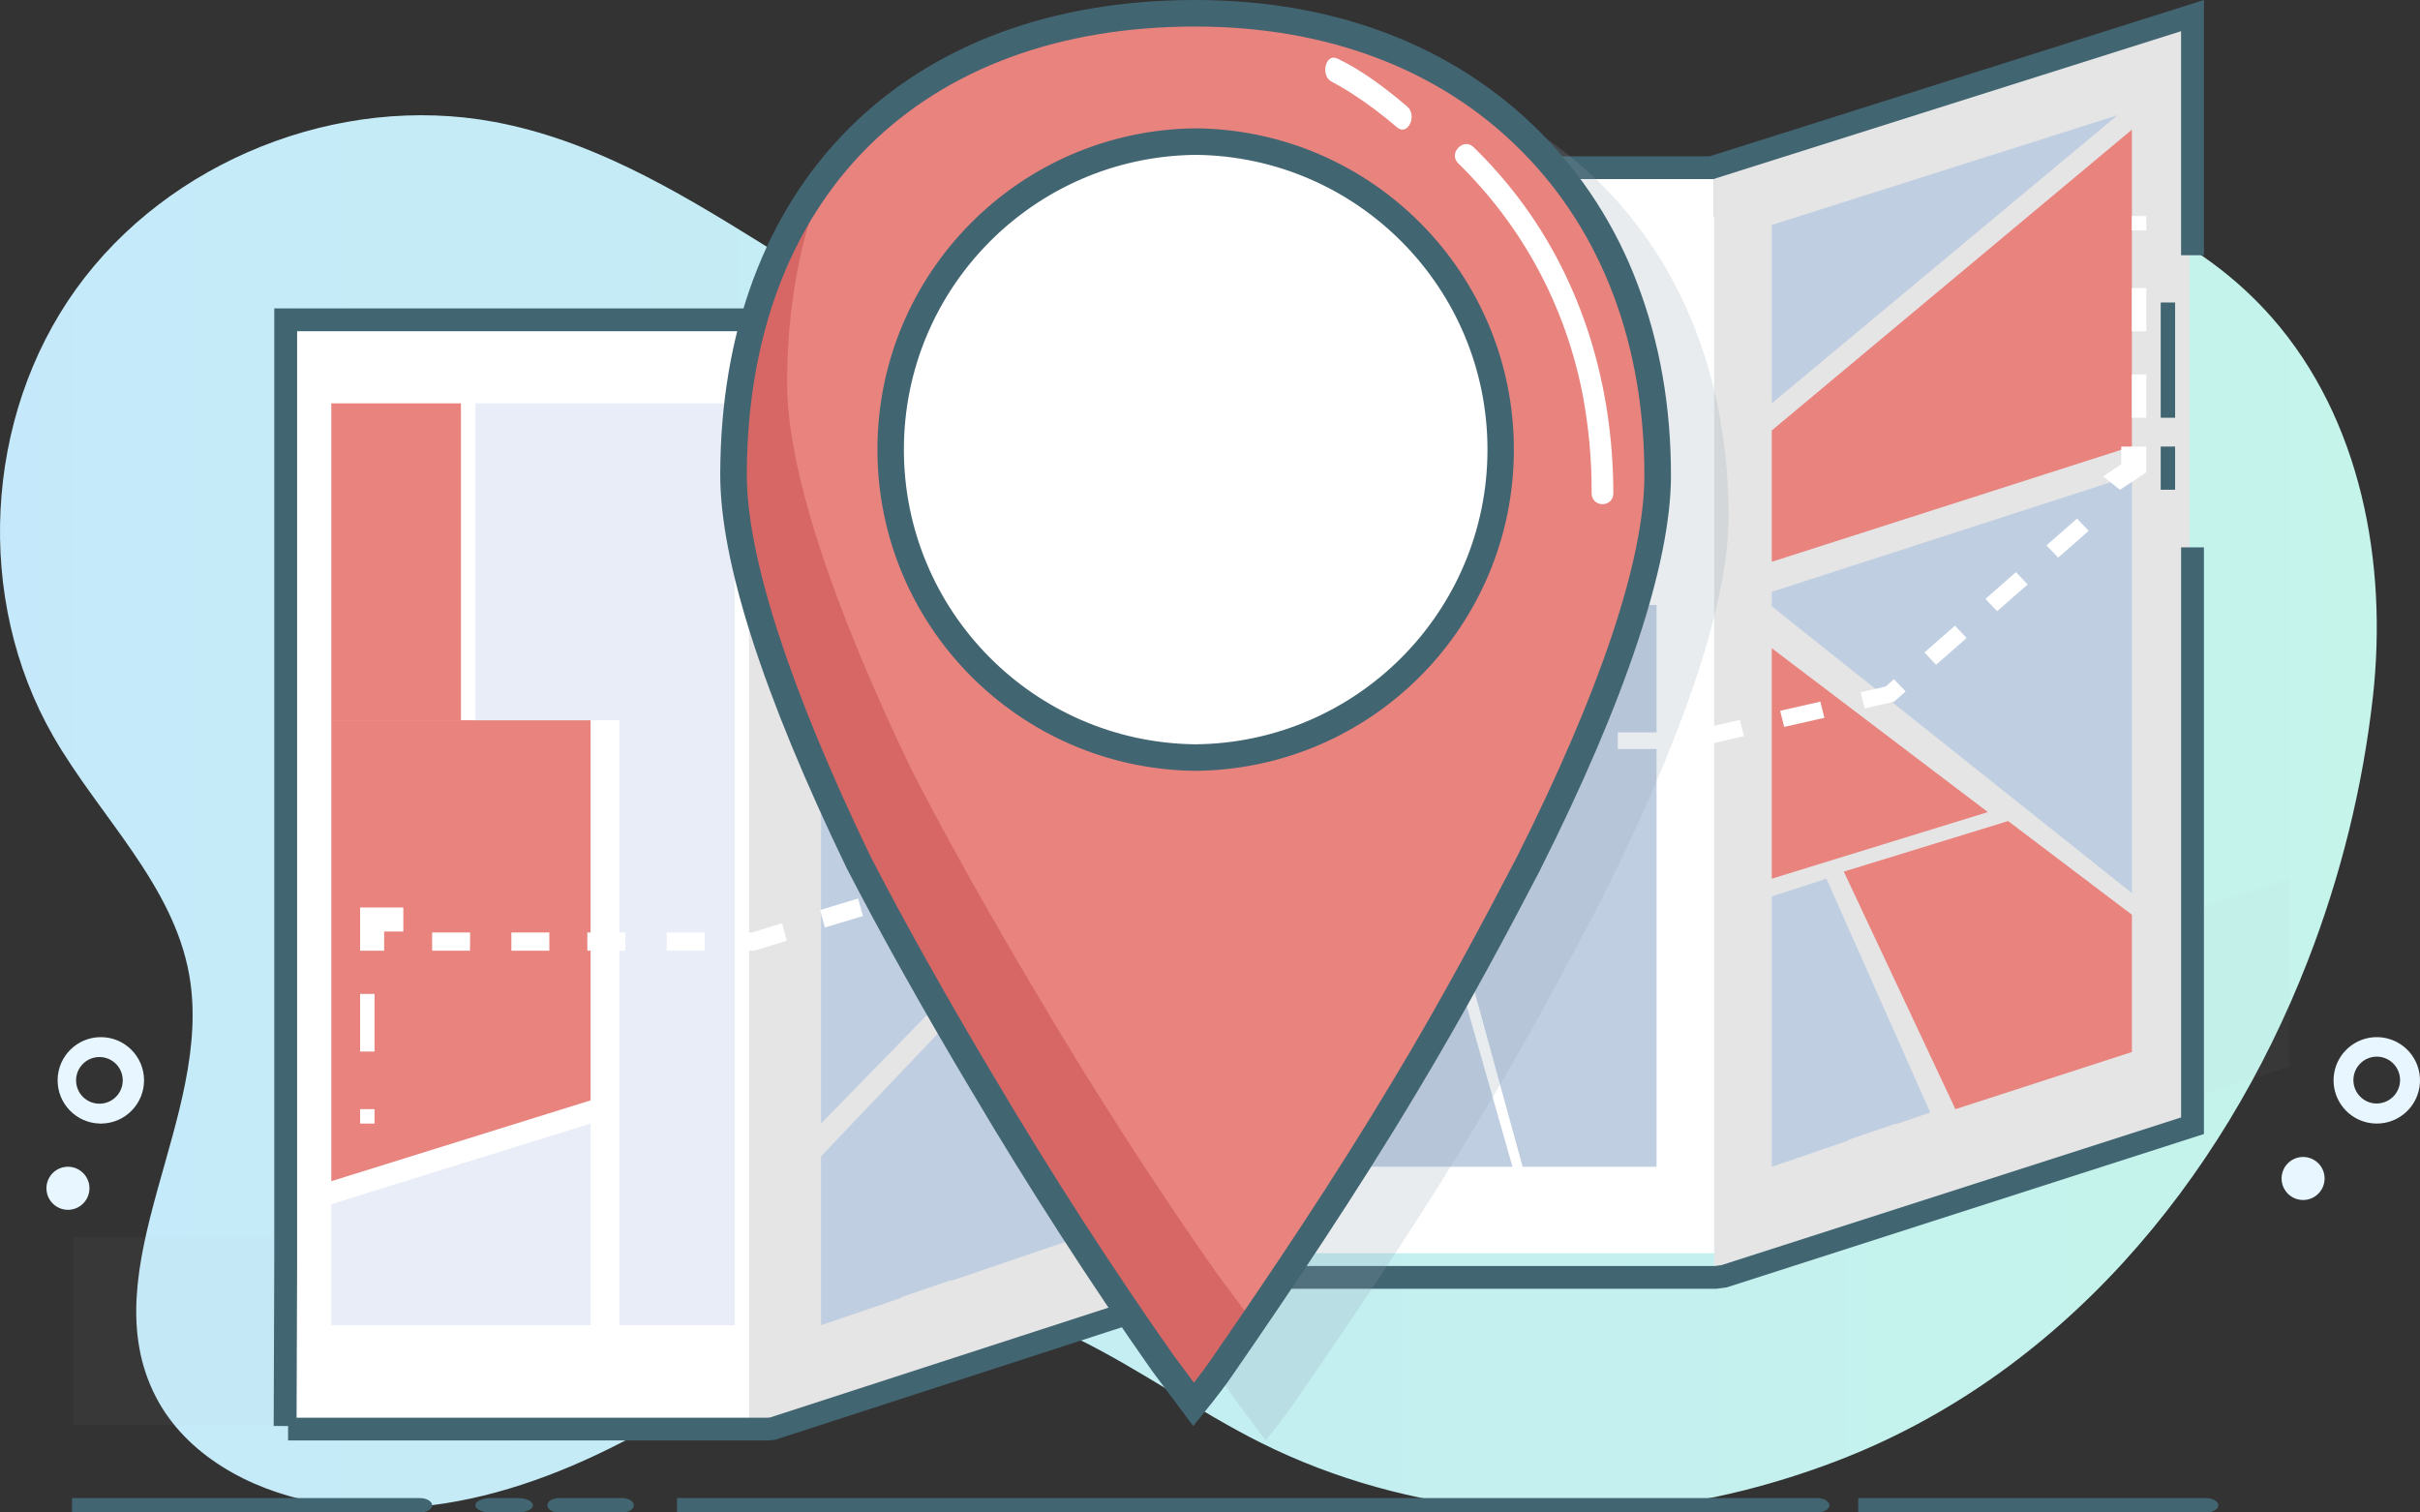 <?xml version="1.0" encoding="UTF-8"?>
<svg width="168px" height="105px" viewBox="0 0 168 105" version="1.1" xmlns="http://www.w3.org/2000/svg" xmlns:xlink="http://www.w3.org/1999/xlink">
    <rect x="0" y="0" width="168" height="105" fill="#333333" stroke="none"/>
    <!-- Generator: Sketch 61.2 (89653) - https://sketch.com -->
    <title>step1</title>
    <desc>Created with Sketch.</desc>
    <defs>
        <linearGradient x1="0.001%" y1="49.997%" x2="100.001%" y2="49.997%" id="linearGradient-1">
            <stop stop-color="#C5E9FA" offset="0%"></stop>
            <stop stop-color="#C4F4EA" offset="100%"></stop>
        </linearGradient>
    </defs>
    <g id="Sito-vetrina" stroke="none" stroke-width="1" fill="none" fill-rule="evenodd">
        <g id="Homepage-2" transform="translate(-160, -2802)">
            <g id="step1" transform="translate(160, 2802)">
                <path d="M160.203,66.723 C154.22,82.101 142.977,95.569 127.344,101.488 C125.312,102.259 123.237,102.914 121.129,103.448 C109.98,106.269 97.784,105.288 87.507,100.148 C83.145,97.965 79.168,95.08 74.791,92.928 C70.413,90.776 65.414,89.368 60.65,90.43 C56.548,91.345 53.086,93.965 49.602,96.3 C41.386,101.805 31.508,106.16 21.781,104.27 C17.304,103.401 12.897,100.995 10.818,96.972 C6.223,88.078 14.889,77.505 13.134,67.669 C12.011,61.368 6.881,56.654 3.687,51.098 C-1.764,41.599 -1.119,28.974 5.279,20.07 C11.678,11.166 23.489,6.443 34.319,8.463 C47.528,10.926 57.51,22.018 70.351,25.941 C78.382,28.394 87.102,27.662 94.772,24.432 C107.164,19.206 124.19,11.208 138.136,12.512 C145.552,13.205 152.826,16.472 157.72,22.049 C163.908,29.09 165.763,39.086 164.731,48.37 C164.023,54.656 162.501,60.824 160.203,66.723 L160.203,66.723 Z" id="Path" fill="url(#linearGradient-1)" fill-rule="nonzero"></path>
                <path d="M165,78 C163.721,78 162.582,77.189 162.164,75.979 C161.747,74.77 162.142,73.429 163.149,72.639 C164.156,71.85 165.553,71.786 166.627,72.48 C167.702,73.174 168.218,74.473 167.913,75.716 C167.585,77.058 166.381,78.001 165,78 L165,78 Z M165,73.353 C164.177,73.356 163.486,73.972 163.388,74.789 C163.291,75.606 163.817,76.368 164.616,76.565 L164.616,76.565 C165.488,76.769 166.362,76.231 166.571,75.36 C166.78,74.489 166.247,73.612 165.377,73.398 C165.254,73.368 165.127,73.353 165,73.353 L165,73.353 Z" id="Shape" fill="#E7F6FF" fill-rule="nonzero"></path>
                <ellipse id="Oval" fill="#E7F6FF" fill-rule="nonzero" transform="translate(159.884, 81.813) rotate(-76.37) translate(-159.884, -81.813) " cx="159.884" cy="81.813" rx="1.494" ry="1.493"></ellipse>
                <path d="M6.934,78 C5.291,77.964 3.982,76.612 4,74.968 C4.018,73.323 5.356,72 7,72 C8.644,72 9.982,73.323 10,74.968 C10.018,76.612 8.709,77.964 7.066,78 L6.934,78 Z M6.934,73.382 L6.867,73.382 C5.979,73.401 5.273,74.131 5.282,75.019 C5.292,75.907 6.014,76.621 6.902,76.621 C7.789,76.621 8.512,75.907 8.521,75.019 C8.531,74.131 7.824,73.401 6.937,73.382 L6.934,73.382 Z" id="Shape" fill="#E7F6FF" fill-rule="nonzero"></path>
                <ellipse id="Oval" fill="#E7F6FF" fill-rule="nonzero" transform="translate(4.717, 82.493) rotate(-3.34) translate(-4.717, -82.493) " cx="4.717" cy="82.493" rx="1.493" ry="1.495"></ellipse>
                <path d="M93.004,23 C91.524,23.002 90.263,21.923 90.036,20.46 C89.809,18.997 90.683,17.587 92.095,17.14 C93.507,16.694 95.034,17.344 95.689,18.672 C96.345,19.999 95.934,21.607 94.722,22.457 C94.218,22.81 93.619,22.999 93.004,23 L93.004,23 Z M92.995,18.376 C92.123,18.375 91.405,19.061 91.366,19.932 C91.327,20.803 91.98,21.55 92.849,21.627 C93.717,21.705 94.492,21.084 94.608,20.22 C94.723,19.356 94.138,18.554 93.279,18.401 C93.186,18.384 93.09,18.376 92.995,18.376 Z" id="Shape" fill="#E7F6FF" fill-rule="nonzero"></path>
                <ellipse id="Oval" fill="#E7F6FF" fill-rule="nonzero" transform="translate(85.524, 21.159) rotate(-35.04) translate(-85.524, -21.159) " cx="85.524" cy="21.159" rx="1.493" ry="1.494"></ellipse>
                <rect id="Rectangle" x="94" y="20" width="6" height="6"></rect>
                <rect id="Rectangle" x="94" y="20" width="6" height="6"></rect>
                <g id="Group" opacity="0.04" transform="translate(5, 61)" fill="#A8A8A8" fill-rule="nonzero">
                    <polygon id="Path" points="115.417 12.471 76.886 12.471 38.913 24.647 38.913 24.915 0.102 24.915 0.102 37.924 38.913 37.924 38.913 37.656 76.886 25.48 115.417 25.48 115.417 25.391 153.949 13.037 153.949 0.028 115.417 12.382"></polygon>
                </g>
                <rect id="Rectangle" fill="#FFFFFF" fill-rule="nonzero" x="20" y="23" width="33" height="76"></rect>
                <polygon id="Path" fill="#E5E5E5" fill-rule="nonzero" points="152 77.426 119 88 119 11.574 152 1"></polygon>
                <rect id="Rectangle" fill="#FFFFFF" fill-rule="nonzero" x="86" y="11" width="33" height="76"></rect>
                <polygon id="Path" fill="#E5E5E5" fill-rule="nonzero" points="85 88.425 52 99 52 22.575 85 12"></polygon>
                <rect id="Rectangle" fill="#E8EDF7" fill-rule="nonzero" x="43" y="50" width="8" height="42"></rect>
                <polygon id="Path" fill="#C0CEE2" fill-rule="nonzero" points="93.887 42 89 42 89 81 105 81"></polygon>
                <polygon id="Path" fill="#C0CEE2" fill-rule="nonzero" points="95 42 105.703 81 115 81 115 42"></polygon>
                <polygon id="Path" fill="#C0CEE2" fill-rule="nonzero" points="147 8 123 15.616 123 19.245 123 27.305 123 28"></polygon>
                <polygon id="Path" fill="#E8837E" fill-rule="nonzero" points="123 29.883 123 30.454 123 39 148 30.989 148 18.942 148 9"></polygon>
                <polygon id="Path" fill="#C0CEE2" fill-rule="nonzero" points="148 62 148 59.512 148 39.282 148 35.705 148 33 123 41.087 123 42.093"></polygon>
                <polygon id="Path" fill="#C0CEE2" fill-rule="nonzero" points="57 80.271 57 91.946 57 92 62.553 90.105 62.562 90.052 66.034 88.87 66.026 88.92 82 83.47 82 83.432 82 72.82 82 69.236 82 54"></polygon>
                <polygon id="Path" fill="#C0CEE2" fill-rule="nonzero" points="81.949 52.413 82 52.465 82 49.692 82 46.194 82 43 57 50.91 57 61.063 57 64.561 57 78"></polygon>
                <polygon id="Path" fill="#E8837E" fill-rule="nonzero" points="138 56.377 123 45 123 51.509 123 54.904 123 61"></polygon>
                <polygon id="Path" fill="#E8837E" fill-rule="nonzero" points="41 76.389 41 50 23 50 23 82"></polygon>
                <polygon id="Path" fill="#E8EDF7" fill-rule="nonzero" points="23 83.597 23 92 41 92 41 78"></polygon>
                <rect id="Rectangle" fill="#FFFFFF" fill-rule="nonzero" x="148" y="15" width="1" height="1"></rect>
                <path d="M149,29 L148,29 L148,25.994 L149,25.994 L149,29 Z M149,23 L148,23 L148,20 L149,20 L149,23 Z" id="Shape" fill="#FFFFFF" fill-rule="nonzero"></path>
                <polygon id="Path" fill="#FFFFFF" fill-rule="nonzero" points="147.173 34 146 33.068 147.259 32.236 147.259 31 149 31 149 32.792"></polygon>
                <path d="M115.193,52 L112.31,52 L112.31,50.845 L115.197,50.845 L115.193,52 Z M109.66,52 L106.774,52 L106.774,50.845 L109.662,50.845 L109.66,52 Z M103.887,52 L101,52 L101,50.845 L103.887,50.845 L103.887,52 Z M118.275,51.746 L117.995,50.616 L120.785,49.981 L121.065,51.105 L118.275,51.746 Z M123.86,50.464 L123.579,49.345 L126.372,48.709 L126.652,49.833 L123.86,50.464 Z M129.446,49.182 L129.172,48.058 L130.906,47.66 L131.481,47.151 L132.291,48.004 L131.488,48.709 L129.446,49.182 Z M134.406,46.15 L133.596,45.297 L135.715,43.438 L136.525,44.291 L134.406,46.15 Z M138.644,42.431 L137.833,41.577 L139.952,39.718 L140.762,40.572 L138.644,42.431 Z M142.881,38.712 L142.071,37.859 L144.19,36 L145,36.853 L142.881,38.712 Z" id="Shape" fill="#FFFFFF" fill-rule="nonzero"></path>
                <polygon id="Path" fill="#FFFFFF" fill-rule="nonzero" points="97.209 53 96 52.226 96.949 50 99 50 99 51.67 97.776 51.67"></polygon>
                <path d="M92.968,61 L92,60.521 L93.013,58.68 L93.975,59.16 L92.968,61 Z M94.993,57.32 L94.025,56.84 L95.038,55 L96,55.479 L94.993,57.32 Z" id="Shape" fill="#FFFFFF" fill-rule="nonzero"></path>
                <polygon id="Path" fill="#FFFFFF" fill-rule="nonzero" points="90.518 66 89 63.604 90.316 63.001 90.498 63.289 90.676 63 92 63.587"></polygon>
                <polygon id="Rectangle" fill="#FFFFFF" fill-rule="nonzero" transform="translate(87.992, 59.744) rotate(-28.3) translate(-87.992, -59.744) " points="87.394 58.454 88.591 58.454 88.59 61.033 87.393 61.034"></polygon>
                <polygon id="Path" fill="#FFFFFF" fill-rule="nonzero" points="84.853 57 84.359 55.884 83.359 56.232 83 54.703 85.009 54 86 56.246"></polygon>
                <path d="M52.349,66 L51.801,66 L51.801,64.737 L52.18,64.737 L54.29,64.099 L54.62,65.313 L52.349,66 Z M48.921,66 L46.284,66 L46.284,64.737 L48.921,64.737 L48.921,66 Z M43.412,66 L40.774,66 L40.774,64.737 L43.412,64.737 L43.412,66 Z M38.137,66 L35.5,66 L35.5,64.737 L38.137,64.737 L38.137,66 Z M32.628,66 L30,66 L30,64.737 L32.637,64.737 L32.628,66 Z M57.265,64.39 L56.934,63.176 L59.571,62.378 L59.902,63.592 L57.265,64.39 Z M62.539,62.795 L62.21,61.581 L64.847,60.784 L65.177,61.998 L62.539,62.795 Z M67.814,61.2 L67.484,59.986 L70.121,59.19 L70.451,60.404 L67.814,61.2 Z M73.088,59.605 L72.759,58.392 L75.396,57.595 L75.726,58.809 L73.088,59.605 Z M78.363,58.011 L78.033,56.797 L80.67,56 L81,57.214 L78.363,58.011 Z" id="Shape" fill="#FFFFFF" fill-rule="nonzero"></path>
                <polygon id="Path" fill="#FFFFFF" fill-rule="nonzero" points="26.668 66 25 66 25 63 28 63 28 64.668 26.668 64.668"></polygon>
                <rect id="Rectangle" fill="#FFFFFF" fill-rule="nonzero" x="25" y="69" width="1" height="4"></rect>
                <rect id="Rectangle" fill="#FFFFFF" fill-rule="nonzero" x="25" y="77" width="1" height="1"></rect>
                <rect id="Rectangle" fill="#E8EDF7" fill-rule="nonzero" x="33" y="28" width="18" height="22"></rect>
                <rect id="Rectangle" fill="#E8837E" fill-rule="nonzero" x="23" y="28" width="9" height="22"></rect>
                <polygon id="Path" fill="#E8837E" fill-rule="nonzero" points="139.407 57 128 60.509 135.747 77 148 73.033 148 72.998 148 63.504"></polygon>
                <polygon id="Path" fill="#C0CEE2" fill-rule="nonzero" points="134 77.232 126.793 61 123 62.234 123 80.947 123 81 128.301 79.185 128.31 79.133 131.624 78 131.617 78.048"></polygon>
                <polygon id="Path" fill="#426572" fill-rule="nonzero" points="20.587 99 19 98.995 19.04 87.471 19.04 21.408 52.384 21.408 85.531 10.927 89.934 10.849 118.691 10.849 153 0 153 17.719 151.413 17.719 151.413 2.165 118.937 12.434 89.942 12.434 85.79 12.508 52.63 22.993 20.627 22.993 20.627 87.474"></polygon>
                <polygon id="Path" fill="#426572" fill-rule="nonzero" points="53.399 100 20 100 20 98.419 53.306 98.419 53.474 98.399 85.858 87.889 119.045 87.889 119.504 87.829 151.415 77.574 151.415 38 153 38 153 78.726 119.852 89.379 119.147 89.47 86.11 89.47 53.813 99.951"></polygon>
                <rect id="Rectangle" fill="#426572" fill-rule="nonzero" x="150" y="31" width="1" height="3"></rect>
                <rect id="Rectangle" fill="#426572" fill-rule="nonzero" x="150" y="21" width="1" height="8"></rect>
                <path d="M88.068,4 C68.335,3.958 56.037,16.33 56,35.812 C55.987,41.828 59.166,51.226 64.654,62.574 C67.132,67.362 70.141,72.681 73.332,78.007 C77.229,84.567 81.479,91.13 85.735,97.159 L87.862,100 C88.575,99.113 89.288,98.23 90.001,97.168 C94.282,90.98 98.561,84.613 102.486,78.073 C105.7,72.766 108.555,67.46 111.053,62.681 C116.768,51.359 119.98,41.977 120,35.957 C120.041,16.998 107.269,4.042 88.068,4 Z M87.957,55.361 C76.223,55.336 66.644,45.753 66.67,34.062 C66.696,22.371 76.316,12.83 88.05,12.855 C99.783,12.879 109.363,22.465 109.335,34.153 C109.307,45.842 99.691,55.387 87.958,55.362 L87.957,55.361 Z" id="Shape" fill="#8DA3B2" fill-rule="nonzero" opacity="0.2"></path>
                <path d="M105,30.614 C104.975,42.405 95.239,52.026 83.365,52 C73.082,51.978 64.432,44.727 62.32,35.119 C62.103,33.886 61.996,32.637 62,31.386 C62.023,19.601 71.759,9.976 83.631,10 C93.898,10.022 102.537,17.254 104.669,26.832 L104.669,26.848 C104.892,28.091 105.003,29.351 105,30.614 Z" id="Path" fill="#FFFFFF" fill-rule="nonzero"></path>
                <path d="M83.075,1 C63.342,0.957 51.039,13.33 51,32.809 C50.987,38.826 54.167,48.225 59.655,59.572 C62.134,64.36 65.143,69.68 68.335,75.006 C72.232,81.566 76.483,88.13 80.74,94.159 L82.867,97 C83.58,96.113 84.293,95.23 85.005,94.168 C89.287,87.979 93.567,81.612 97.493,75.072 C100.703,69.765 103.557,64.461 106.052,59.679 C111.767,48.357 114.987,38.975 115,32.954 C115.047,13.998 102.275,1.041 83.075,1 Z M82.964,52.363 C71.226,52.338 61.645,42.749 61.674,31.063 C61.703,19.377 71.318,9.829 83.052,9.854 C94.786,9.878 104.367,19.468 104.345,31.155 C104.323,42.841 94.695,52.389 82.96,52.363 L82.964,52.363 Z" id="Shape" fill="#E8837E" fill-rule="nonzero"></path>
                <path d="M105,62.716 C102.798,66.895 100.343,71.393 97.633,75.891 C93.698,82.485 89.403,88.909 85.109,95.145 C84.394,96.216 83.679,97.106 82.962,98 L80.829,95.136 C76.562,89.056 72.295,82.439 68.388,75.825 C65.186,70.458 62.168,65.095 59.681,60.264 C54.176,48.823 50.989,39.35 51,33.28 C51.017,25.173 53.128,18.29 56.992,13 C55.462,16.989 54.652,21.534 54.64,26.544 C54.627,32.61 57.817,42.088 63.321,53.528 C65.808,58.356 68.826,63.719 72.028,69.089 C75.935,75.703 80.201,82.32 84.469,88.4 L86.606,91.264 C87.323,90.37 88.038,89.48 88.753,88.409 C93.046,82.17 97.341,75.749 101.277,69.155 C102.576,66.999 103.815,64.84 105,62.716 Z" id="Path" fill="#D66765" fill-rule="nonzero"></path>
                <path d="M82.835,99 L79.976,95.167 C75.708,89.098 71.395,82.414 67.503,75.837 C64.167,70.261 61.15,64.867 58.777,60.269 L58.766,60.247 C52.941,48.157 49.987,38.957 50,32.923 C50.021,23.036 53.114,14.731 58.941,8.905 C64.769,3.079 73.077,0 82.968,0 L83.071,0 C92.745,0.021 101.006,3.205 106.961,9.21 C109.902,12.191 112.185,15.756 113.661,19.674 C115.223,23.753 116.01,28.258 116,33.065 C115.987,39.153 112.852,48.591 106.932,60.362 L106.932,60.373 C104.703,64.652 101.709,70.284 98.316,75.909 C94.113,82.943 89.614,89.592 85.769,95.17 C85.048,96.246 84.321,97.157 83.612,98.037 L82.835,99 Z M81.476,94.097 L82.885,95.987 C83.342,95.404 83.79,94.803 84.241,94.136 C88.08,88.573 92.554,81.953 96.732,74.961 C100.098,69.381 103.074,63.777 105.286,59.53 C111.076,48.017 114.142,38.865 114.155,33.062 C114.174,23.936 111.233,16.136 105.65,10.508 C100.056,4.858 92.24,1.862 83.067,1.842 L82.968,1.842 C73.577,1.842 65.72,4.737 60.243,10.208 C54.765,15.679 51.862,23.538 51.845,32.927 C51.833,38.598 54.8,47.765 60.423,59.437 C62.778,64.002 65.774,69.348 69.089,74.897 C72.953,81.431 77.237,88.069 81.476,94.097 L81.476,94.097 Z M83.005,53.513 L82.957,53.513 C70.731,53.368 60.9,43.412 60.912,31.188 C60.925,18.965 70.777,9.029 83.003,8.909 L83.051,8.909 C95.277,9.054 105.108,19.01 105.095,31.234 C105.083,43.458 95.231,53.393 83.005,53.513 L83.005,53.513 Z M83.005,10.751 C71.793,10.866 62.761,19.979 62.749,31.19 C62.737,42.4 71.75,51.533 82.962,51.671 L83.007,51.671 C94.219,51.556 103.251,42.443 103.263,31.232 C103.275,20.022 94.262,10.889 83.05,10.751 L83.005,10.751 Z" id="Shape" fill="#426572" fill-rule="nonzero"></path>
                <path d="M126.138,105 L47,105 L47,104 L126.138,104 C126.614,104 127,104.224 127,104.5 C127,104.776 126.614,105 126.138,105 L126.138,105 Z" id="Path" fill="#426572" fill-rule="nonzero"></path>
                <path d="M43.212,105 L38.788,105 C38.353,105 38,104.776 38,104.5 C38,104.224 38.353,104 38.788,104 L43.212,104 C43.647,104 44,104.224 44,104.5 C44,104.776 43.647,105 43.212,105 L43.212,105 Z" id="Path" fill="#426572" fill-rule="nonzero"></path>
                <path d="M35.944,105 L34.056,105 C33.473,105 33,104.776 33,104.5 C33,104.224 33.473,104 34.056,104 L35.944,104 C36.527,104 37,104.224 37,104.5 C37,104.776 36.527,105 35.944,105 L35.944,105 Z" id="Path" fill="#426572" fill-rule="nonzero"></path>
                <path d="M153.144,105 L129,105 L129,104 L153.144,104 C153.617,104 154,104.224 154,104.5 C154,104.776 153.617,105 153.144,105 Z" id="Path" fill="#426572" fill-rule="nonzero"></path>
                <path d="M29.144,105 L5,105 L5,104 L29.144,104 C29.617,104 30,104.224 30,104.5 C30,104.776 29.617,105 29.144,105 Z" id="Path" fill="#426572" fill-rule="nonzero"></path>
                <path d="M101.236,11.343 C105.617,15.625 108.649,21.154 109.859,27.336 C110.293,29.607 110.505,31.918 110.494,34.235 C110.494,35.255 112,35.256 112,34.235 C111.992,26.799 109.857,19.604 105.437,13.766 C104.477,12.503 103.428,11.317 102.3,10.218 C101.591,9.525 100.523,10.644 101.235,11.34 L101.236,11.343 Z" id="Path" fill="#FFFFFF" fill-rule="nonzero"></path>
                <path d="M92.459,5.678 L92.54,5.719 C92.318,5.611 92.656,5.782 92.707,5.81 C93.046,5.996 93.379,6.195 93.709,6.402 C94.848,7.127 95.945,7.944 96.992,8.847 C97.723,9.472 98.419,8.019 97.694,7.4 C96.181,6.106 94.56,4.885 92.832,4.062 C92.005,3.665 91.639,5.293 92.468,5.678 L92.459,5.678 Z" id="Path" fill="#FFFFFF" fill-rule="nonzero"></path>
            </g>
        </g>
    </g>
</svg>